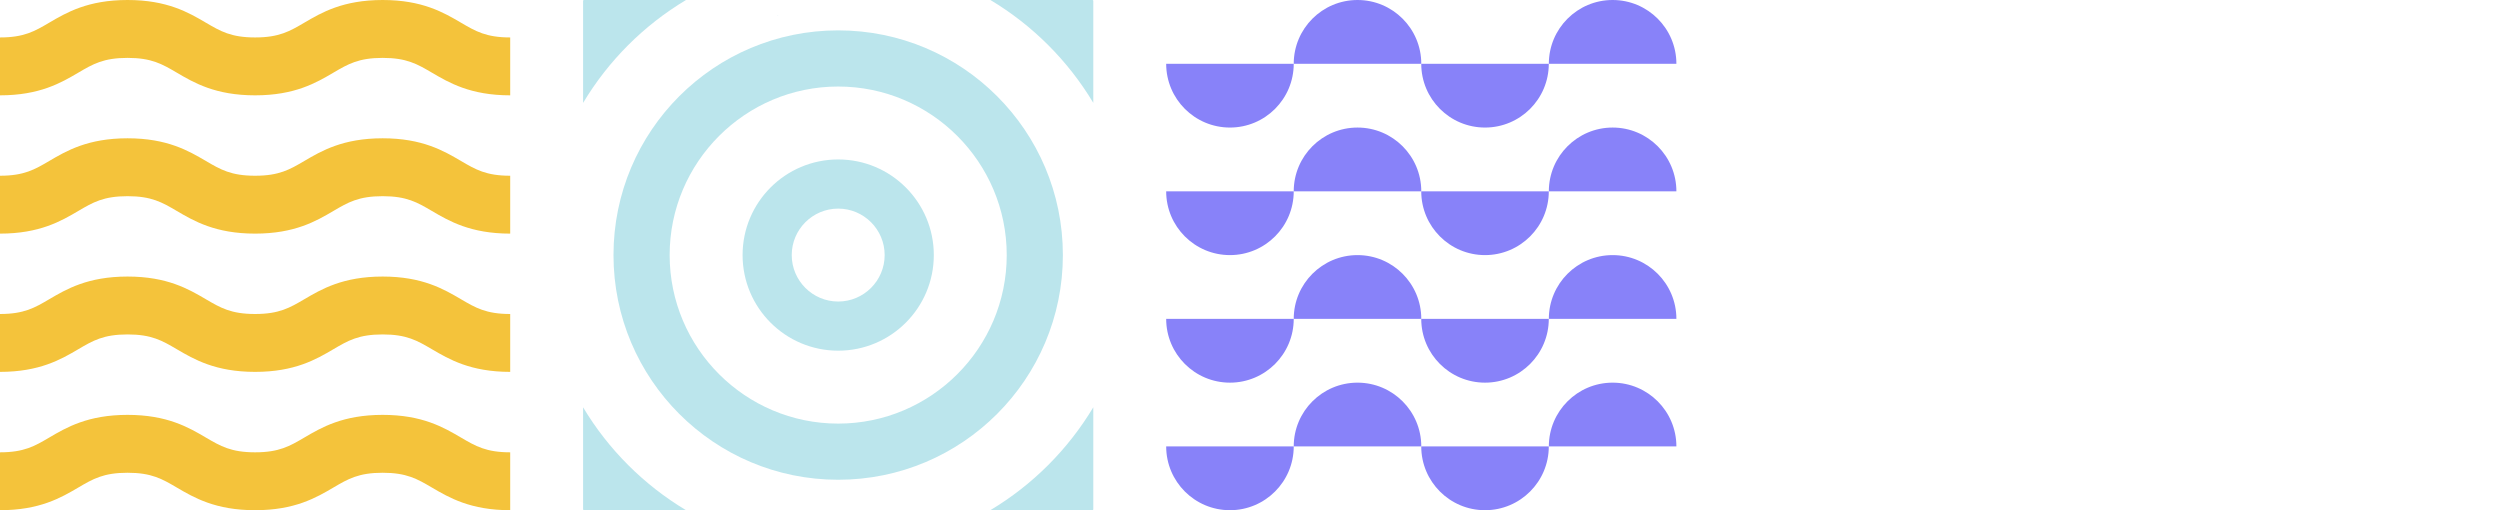 <svg width="343" height="70" viewBox="0 0 343 70" fill="none" xmlns="http://www.w3.org/2000/svg">
<path d="M52.5 0C47.054 0 44.109 1.727 41.753 3.112C39.751 4.288 38.304 5.138 35 5.138C31.696 5.138 30.254 4.288 28.247 3.112C25.886 1.727 22.946 0 17.5 0C12.054 0 9.109 1.727 6.753 3.112C4.755 4.288 3.304 5.138 0 5.138V13.08C5.446 13.08 8.391 11.353 10.747 9.967C12.749 8.791 14.196 7.942 17.5 7.942C20.804 7.942 22.246 8.791 24.253 9.967C26.614 11.353 29.554 13.08 35 13.08C40.446 13.08 43.391 11.353 45.747 9.967C47.749 8.791 49.196 7.942 52.5 7.942C55.804 7.942 57.246 8.791 59.253 9.967C61.614 11.353 64.554 13.08 70 13.08V5.138C66.696 5.138 65.254 4.288 63.247 3.112C60.886 1.727 57.946 0 52.5 0Z" fill="#F4C33B"/>
<path d="M52.5 18.973C47.054 18.973 44.109 20.7 41.753 22.086C39.751 23.262 38.304 24.111 35 24.111C31.696 24.111 30.254 23.262 28.247 22.086C25.886 20.7 22.946 18.973 17.5 18.973C12.054 18.973 9.109 20.7 6.753 22.086C4.755 23.262 3.304 24.111 0 24.111V32.053C5.446 32.053 8.391 30.327 10.747 28.941C12.749 27.765 14.196 26.916 17.5 26.916C20.804 26.916 22.246 27.765 24.253 28.941C26.614 30.327 29.554 32.053 35 32.053C40.446 32.053 43.391 30.327 45.747 28.941C47.749 27.765 49.196 26.916 52.5 26.916C55.804 26.916 57.246 27.765 59.253 28.941C61.614 30.327 64.554 32.053 70 32.053V24.111C66.696 24.111 65.254 23.262 63.247 22.086C60.886 20.7 57.946 18.973 52.5 18.973Z" fill="#F4C33B"/>
<path d="M52.5 37.942C47.054 37.942 44.109 39.669 41.753 41.055C39.751 42.23 38.304 43.08 35 43.08C31.696 43.08 30.254 42.23 28.247 41.055C25.886 39.669 22.946 37.942 17.5 37.942C12.054 37.942 9.109 39.669 6.753 41.055C4.755 42.23 3.304 43.08 0 43.08V51.022C5.446 51.022 8.391 49.295 10.747 47.91C12.749 46.733 14.196 45.884 17.5 45.884C20.804 45.884 22.246 46.733 24.253 47.91C26.614 49.295 29.554 51.022 35 51.022C40.446 51.022 43.391 49.295 45.747 47.91C47.749 46.733 49.196 45.884 52.5 45.884C55.804 45.884 57.246 46.733 59.253 47.91C61.614 49.295 64.554 51.022 70 51.022V43.08C66.696 43.08 65.254 42.23 63.247 41.055C60.886 39.669 57.946 37.942 52.5 37.942Z" fill="#F4C33B"/>
<path d="M52.5 56.92C47.054 56.92 44.109 58.647 41.753 60.033C39.751 61.209 38.304 62.058 35 62.058C31.696 62.058 30.254 61.209 28.247 60.033C25.886 58.647 22.946 56.92 17.5 56.92C12.054 56.92 9.109 58.647 6.753 60.033C4.755 61.209 3.304 62.058 0 62.058V70C5.446 70 8.391 68.273 10.747 66.888C12.749 65.712 14.196 64.862 17.5 64.862C20.804 64.862 22.246 65.712 24.253 66.888C26.614 68.273 29.554 70 35 70C40.446 70 43.391 68.273 45.747 66.888C47.749 65.712 49.196 64.862 52.5 64.862C55.804 64.862 57.246 65.712 59.253 66.888C61.614 68.273 64.554 70 70 70V62.058C66.696 62.058 65.254 61.209 63.247 60.033C60.886 58.647 57.946 56.92 52.5 56.92Z" fill="#F4C33B"/>
<path d="M106.698 2.081V2.159C106.726 2.132 106.753 2.104 106.776 2.081H106.698Z" fill="#BBE5EC"/>
<path d="M120.683 2.077C120.683 2.077 120.678 2.077 120.674 2.082H120.683V2.077Z" fill="#BBE5EC"/>
<path d="M84.171 34.995C84.171 52.024 97.971 65.823 114.999 65.823C132.028 65.823 145.827 52.024 145.827 34.995C145.827 17.967 132.028 4.167 114.999 4.167C97.971 4.167 84.171 17.967 84.171 34.995ZM138.123 34.995C138.123 47.745 127.749 58.118 114.999 58.118C102.25 58.118 91.876 47.745 91.876 34.995C91.876 22.246 102.25 11.872 114.999 11.872C127.749 11.872 138.123 22.246 138.123 34.995Z" fill="#BBE5EC"/>
<path d="M101.883 34.995C101.883 42.238 107.758 48.113 115.001 48.113C122.243 48.113 128.119 42.238 128.119 34.995C128.119 27.753 122.243 21.877 115.001 21.877C107.758 21.877 101.883 27.753 101.883 34.995ZM121.375 34.995C121.375 38.509 118.515 41.37 115.001 41.37C111.487 41.37 108.626 38.509 108.626 34.995C108.626 31.481 111.487 28.621 115.001 28.621C118.515 28.621 121.375 31.481 121.375 34.995Z" fill="#BBE5EC"/>
<path d="M135.878 70H149.911C149.939 69.972 149.967 69.944 149.995 69.916H150V55.879C146.532 61.665 141.674 66.528 135.878 69.995V70Z" fill="#BBE5EC"/>
<path d="M80.084 69.995H94.117C88.33 66.528 83.467 61.675 80 55.883V69.911C80.028 69.939 80.056 69.967 80.084 69.995Z" fill="#BBE5EC"/>
<path d="M94.112 0H80.084C80.061 0.023 80.033 0.051 80 0.084V14.117C83.467 8.33 88.321 3.472 94.112 0.005V0Z" fill="#BBE5EC"/>
<path d="M149.916 0H135.884C141.67 3.467 146.533 8.321 150 14.112V0.084C149.977 0.061 149.949 0.033 149.916 0Z" fill="#BBE5EC"/>
<path d="M168.75 70C173.58 70 177.5 66.08 177.5 61.25H160C160 66.085 163.92 70 168.75 70Z" fill="#8882F9"/>
<path d="M186.25 52.5C181.42 52.5 177.5 56.42 177.5 61.25H195C195 56.415 191.08 52.5 186.25 52.5Z" fill="#8882F9"/>
<path d="M203.745 70C208.575 70 212.495 66.08 212.495 61.25H194.995C194.995 66.085 198.915 70 203.745 70Z" fill="#8882F9"/>
<path d="M221.251 52.5C216.421 52.5 212.501 56.42 212.501 61.25H230.001C230.001 56.415 226.081 52.5 221.251 52.5Z" fill="#8882F9"/>
<path d="M168.75 52.5C173.58 52.5 177.5 48.58 177.5 43.75H160C160 48.585 163.92 52.5 168.75 52.5Z" fill="#8882F9"/>
<path d="M186.25 35C181.42 35 177.5 38.92 177.5 43.75H195C195 38.915 191.08 35 186.25 35Z" fill="#8882F9"/>
<path d="M203.745 52.5C208.575 52.5 212.495 48.58 212.495 43.75H194.995C194.995 48.585 198.915 52.5 203.745 52.5Z" fill="#8882F9"/>
<path d="M221.251 35C216.421 35 212.501 38.92 212.501 43.75H230.001C230.001 38.915 226.081 35 221.251 35Z" fill="#8882F9"/>
<path d="M168.75 35C173.58 35 177.5 31.08 177.5 26.25H160C160 31.085 163.92 35 168.75 35Z" fill="#8882F9"/>
<path d="M186.25 17.5C181.42 17.5 177.5 21.42 177.5 26.25H195C195 21.415 191.08 17.5 186.25 17.5Z" fill="#8882F9"/>
<path d="M203.745 35C208.575 35 212.495 31.08 212.495 26.25H194.995C194.995 31.085 198.915 35 203.745 35Z" fill="#8882F9"/>
<path d="M221.251 17.5C216.421 17.5 212.501 21.42 212.501 26.25H230.001C230.001 21.415 226.081 17.5 221.251 17.5Z" fill="#8882F9"/>
<path d="M168.75 17.5C173.58 17.5 177.5 13.58 177.5 8.75H160C160 13.585 163.92 17.5 168.75 17.5Z" fill="#8882F9"/>
<path d="M186.25 0C181.42 0 177.5 3.92 177.5 8.75H195C195 3.915 191.08 0 186.25 0Z" fill="#8882F9"/>
<path d="M203.745 17.5C208.575 17.5 212.495 13.58 212.495 8.75H194.995C194.995 13.585 198.915 17.5 203.745 17.5Z" fill="#8882F9"/>
<path d="M221.251 0C216.421 0 212.501 3.92 212.501 8.75H230.001C230.001 3.915 226.081 0 221.251 0Z" fill="#8882F9"/>
</svg>
